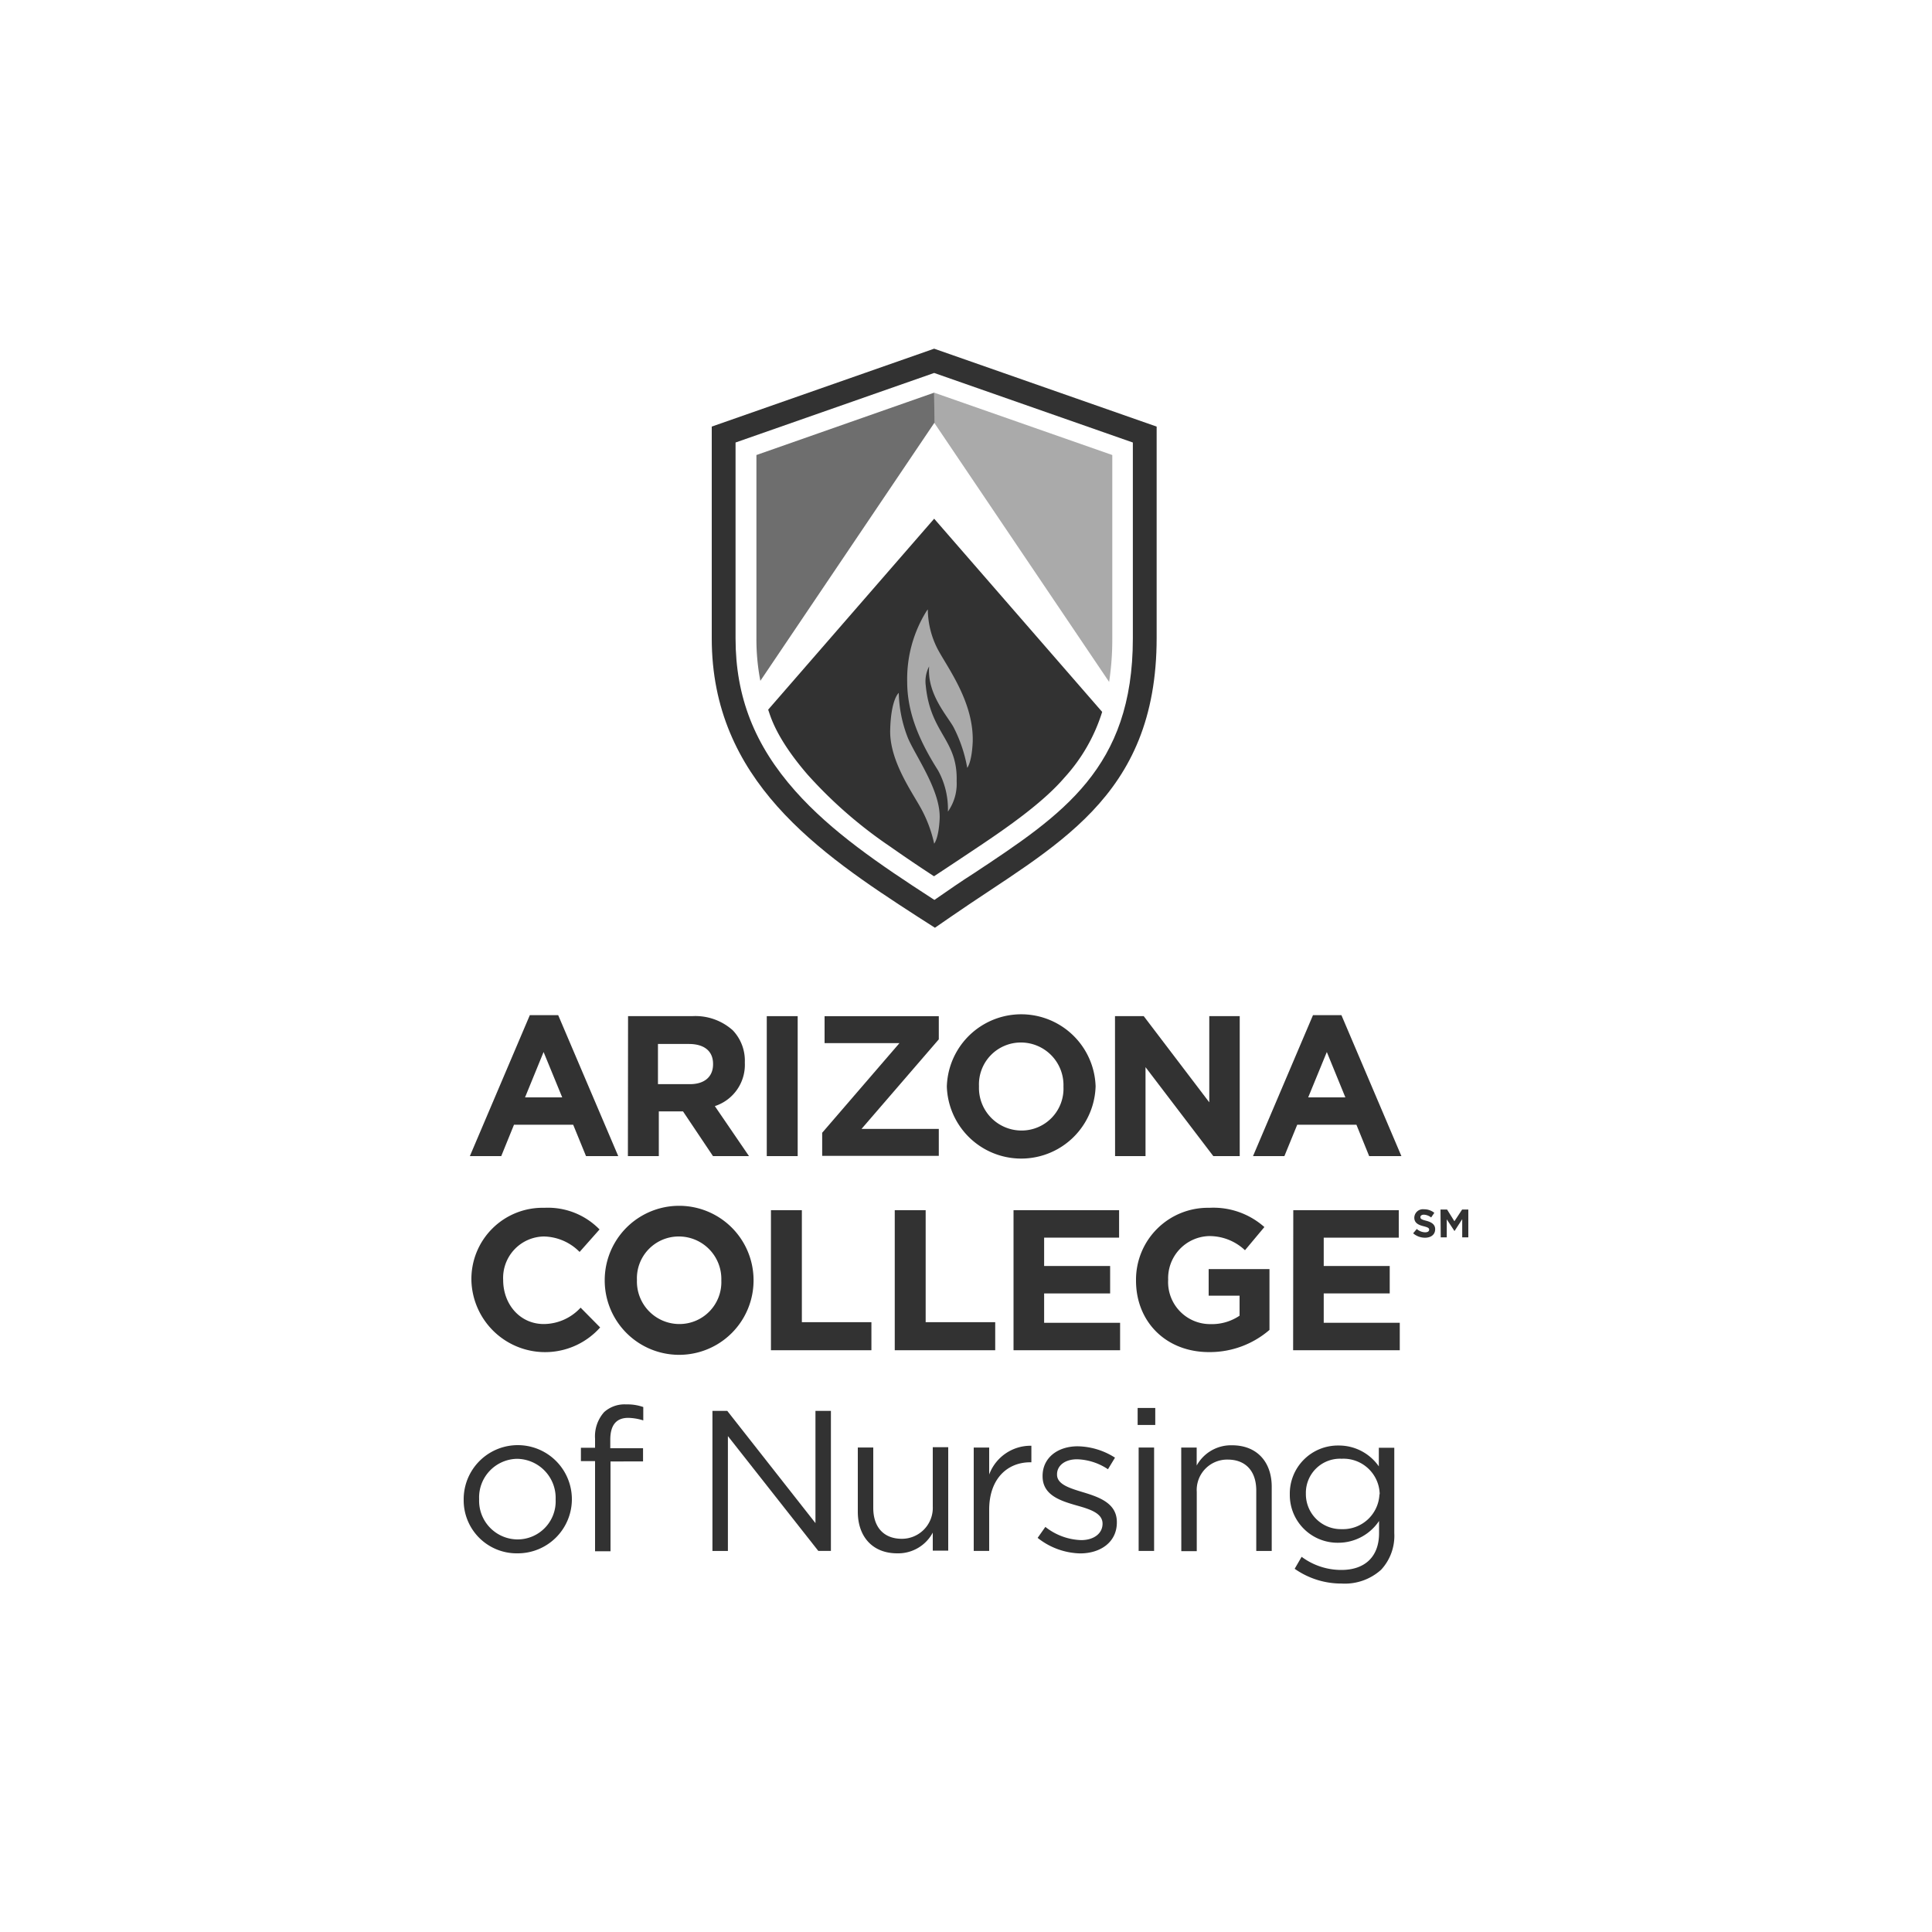 <?xml version="1.0" encoding="UTF-8"?>
<svg xmlns="http://www.w3.org/2000/svg" id="Mono" viewBox="0 0 250 250">
  <defs>
    <style>.cls-1,.cls-4{fill:#323232;}.cls-2{fill:#aaa;}.cls-2,.cls-3,.cls-4{fill-rule:evenodd;}.cls-3{fill:#6e6e6e;}</style>
  </defs>
  <path class="cls-1" d="M68.56,131.36h3.67L80,149.6H75.83l-1.66-4.06H66.51l-1.65,4.06H60.8ZM72.75,142l-2.41-5.87L67.94,142Z"></path>
  <path class="cls-1" d="M81.27,131.49h8.28a7.24,7.24,0,0,1,5.28,1.84,5.7,5.7,0,0,1,1.55,4.14v.05a5.62,5.62,0,0,1-3.88,5.61l4.42,6.47H92.26l-3.88-5.79H85.25v5.79h-4Zm8,8.8c1.94,0,3-1,3-2.57v-.05c0-1.7-1.19-2.58-3.13-2.58h-4v5.2Z"></path>
  <path class="cls-1" d="M99.22,131.49h4V149.6h-4Z"></path>
  <path class="cls-1" d="M106.39,146.58l10-11.6H106.7v-3.49h14.78v3l-10,11.59h10v3.49H106.39Z"></path>
  <path class="cls-1" d="M122.52,140.6v0a9.63,9.63,0,0,1,19.25-.06v.06a9.63,9.63,0,0,1-19.25,0Zm15.09,0v0a5.51,5.51,0,0,0-5.49-5.7,5.42,5.42,0,0,0-5.44,5.64v.06a5.51,5.51,0,0,0,5.49,5.69A5.42,5.42,0,0,0,137.61,140.6Z"></path>
  <path class="cls-1" d="M144.28,131.49H148l8.48,11.15V131.49h3.94V149.6H157l-8.77-11.51V149.6h-3.94Z"></path>
  <path class="cls-1" d="M169.9,131.36h3.68l7.76,18.24h-4.17l-1.65-4.06h-7.66l-1.66,4.06h-4.06ZM174.09,142l-2.4-5.87L169.28,142Z"></path>
  <path class="cls-1" d="M61,165.71v-.05a9.21,9.21,0,0,1,9.44-9.37,9.32,9.32,0,0,1,7.14,2.8L75,162a6.67,6.67,0,0,0-4.63-2,5.36,5.36,0,0,0-5.26,5.64v0c0,3.11,2.15,5.69,5.26,5.69a6.52,6.52,0,0,0,4.76-2.12l2.53,2.56A9.54,9.54,0,0,1,61,165.71Z"></path>
  <path class="cls-1" d="M78.25,165.71v-.05a9.63,9.63,0,0,1,19.26,0v0a9.63,9.63,0,0,1-19.26.05Zm15.09,0v-.05A5.5,5.5,0,0,0,87.85,160a5.41,5.41,0,0,0-5.43,5.64v0a5.5,5.5,0,0,0,5.48,5.69A5.42,5.42,0,0,0,93.34,165.71Z"></path>
  <path class="cls-1" d="M99.76,156.6h4v14.49h9v3.63h-13Z"></path>
  <path class="cls-1" d="M115.78,156.6h4v14.49h9v3.63h-13Z"></path>
  <path class="cls-1" d="M131.15,156.6h13.66v3.55h-9.7v3.67h8.54v3.55h-8.54v3.8h9.83v3.55H131.15Z"></path>
  <path class="cls-1" d="M147,165.71v-.05a9.3,9.3,0,0,1,9.49-9.37,9.92,9.92,0,0,1,7.12,2.49l-2.51,3a6.69,6.69,0,0,0-4.73-1.83,5.45,5.45,0,0,0-5.21,5.64v0a5.44,5.44,0,0,0,5.49,5.75,6.39,6.39,0,0,0,3.75-1.09v-2.59h-4v-3.44h7.87v7.87a11.81,11.81,0,0,1-7.74,2.87C150.92,175,147,171.07,147,165.71Z"></path>
  <path class="cls-1" d="M167.35,156.6H181v3.55h-9.71v3.67h8.54v3.55h-8.54v3.8h9.84v3.55h-13.8Z"></path>
  <path class="cls-1" d="M182.86,159.59l.47-.56a1.71,1.71,0,0,0,1.08.43c.32,0,.52-.12.52-.34h0c0-.2-.13-.3-.73-.45s-1.19-.39-1.19-1.1h0a1.12,1.12,0,0,1,1.26-1.09,2.08,2.08,0,0,1,1.33.46l-.41.6a1.63,1.63,0,0,0-.93-.36c-.31,0-.46.14-.46.31h0c0,.24.15.32.77.48s1.14.45,1.14,1.08h0c0,.71-.54,1.11-1.32,1.11A2.35,2.35,0,0,1,182.86,159.59Z"></path>
  <path class="cls-1" d="M186.4,156.51h.85l.95,1.52,1-1.52H190v3.6h-.79v-2.35l-1,1.54h0l-1-1.52v2.33h-.78Z"></path>
  <path class="cls-1" d="M60,194.06V194a7,7,0,0,1,14,0v0a7,7,0,0,1-7,7A6.86,6.86,0,0,1,60,194.06Zm11.9,0V194a5.06,5.06,0,0,0-5-5.23A5,5,0,0,0,62,194v0a5,5,0,0,0,4.95,5.2A4.93,4.93,0,0,0,71.9,194.06Z"></path>
  <path class="cls-1" d="M77,189.07H75.17v-1.73H77v-1.17a4.71,4.71,0,0,1,1.17-3.44,3.94,3.94,0,0,1,2.87-1,6.13,6.13,0,0,1,2.2.34v1.73a6.93,6.93,0,0,0-1.94-.33c-1.55,0-2.33.93-2.33,2.84v1.09h4.24v1.71H79v11.62H77Z"></path>
  <path class="cls-1" d="M92.19,182.57h1.92l11.41,14.52V182.57h2v18.12h-1.63L94.19,185.83v14.86h-2Z"></path>
  <path class="cls-1" d="M111,195.62v-8.31h2v7.81c0,2.49,1.35,4,3.7,4a4,4,0,0,0,4-4.19v-7.66h2v13.38h-2v-2.33A5.08,5.08,0,0,1,116.1,201C112.87,201,111,198.8,111,195.62Z"></path>
  <path class="cls-1" d="M126,187.31h2v3.49a5.71,5.71,0,0,1,5.46-3.72v2.14h-.16c-2.92,0-5.3,2.1-5.3,6.14v5.33h-2Z"></path>
  <path class="cls-1" d="M134.27,199l1-1.42a7.86,7.86,0,0,0,4.63,1.71c1.61,0,2.77-.83,2.77-2.13v0c0-1.34-1.58-1.86-3.34-2.35-2.09-.6-4.42-1.32-4.42-3.78v-.05c0-2.31,1.91-3.83,4.55-3.83a9.24,9.24,0,0,1,4.82,1.47l-.91,1.5a7.56,7.56,0,0,0-4-1.29c-1.58,0-2.59.83-2.59,1.94v.05c0,1.27,1.66,1.76,3.45,2.3,2.07.63,4.29,1.43,4.29,3.83v.06c0,2.53-2.1,4-4.76,4A9.17,9.17,0,0,1,134.27,199Z"></path>
  <path class="cls-1" d="M147.21,182.19h2.28v2.2h-2.28Zm.13,5.12h2v13.38h-2Z"></path>
  <path class="cls-1" d="M152.85,187.31h2v2.33a5.07,5.07,0,0,1,4.58-2.62c3.24,0,5.13,2.18,5.13,5.36v8.31h-2v-7.82c0-2.48-1.35-4-3.7-4a3.94,3.94,0,0,0-4,4.19v7.66h-2Z"></path>
  <path class="cls-1" d="M167.53,203l.9-1.55a8.58,8.58,0,0,0,5.15,1.7c2.95,0,4.87-1.63,4.87-4.76v-1.58a6.34,6.34,0,0,1-5.26,2.82,6.18,6.18,0,0,1-6.29-6.26v0a6.22,6.22,0,0,1,6.29-6.32,6.29,6.29,0,0,1,5.23,2.7v-2.41h2v11.05a6.45,6.45,0,0,1-1.71,4.74,7,7,0,0,1-5.09,1.78A10.48,10.48,0,0,1,167.53,203Zm11-9.65v-.06a4.69,4.69,0,0,0-4.92-4.53,4.42,4.42,0,0,0-4.63,4.51v.05a4.53,4.53,0,0,0,4.63,4.55A4.72,4.72,0,0,0,178.5,193.37Z"></path>
  <path class="cls-2" d="M120.88,50.81v3.88l22.64,33.55a36.61,36.61,0,0,0,.41-5.61V58.88Z"></path>
  <path class="cls-3" d="M120.88,50.81h0l-23,8.07V82.63a28.37,28.37,0,0,0,.51,5.47l22.53-33.41Z"></path>
  <path class="cls-4" d="M120.88,45.12,92.1,55.2V82.61c0,18.3,13.76,27.69,26.63,36l2.25,1.44,2.19-1.51c13.1-9.07,26.5-15.09,26.5-36V55.2Zm25.71,37.49c0,16.78-9.08,22.79-20.58,30.4-1.58,1-3.22,2.14-4.85,3.27l-.25.17-.26-.17c-6.93-4.49-13.05-8.65-17.73-13.91-5.28-5.94-7.74-12.21-7.74-19.76V57.26l25.7-9,25.71,9Z"></path>
  <path class="cls-1" d="M142.62,92.12l-21.74-25L99.4,91.83c.27.69.89,3.52,5.08,8.38a57.83,57.83,0,0,0,10.71,9.34c2.58,1.81,4.18,2.86,5.67,3.84.36-.24,2.49-1.64,5.57-3.7,4.37-2.91,8.68-6,11.31-9.07A22.48,22.48,0,0,0,142.62,92.12Z"></path>
  <path class="cls-2" d="M120.88,109.17a17,17,0,0,0-1.63-4.43c-1.18-2.2-4.16-6.26-4.06-10.28s1.11-4.8,1.11-4.8a16.84,16.84,0,0,0,1.19,5.85c1.06,2.46,4.27,6.87,4.1,10.46C121.46,108.55,120.88,109.17,120.88,109.17Z"></path>
  <path class="cls-2" d="M121.38,84.08a11.32,11.32,0,0,1-1.32-5.22,2,2,0,0,0-.25.35,16.64,16.64,0,0,0-2.42,9c0,4,1.55,7.63,4,11.49a10.41,10.41,0,0,1,1.27,5.32,6.25,6.25,0,0,0,1.13-3.92c.16-5.44-3.39-6.13-4-12.41a4.15,4.15,0,0,1,.44-2.46c-.29,3.56,2.33,6.36,3.16,7.87a18.33,18.33,0,0,1,1.77,5.26s.59-.67.71-3.38C126,90.89,122.72,86.56,121.38,84.08Z"></path>
</svg>
